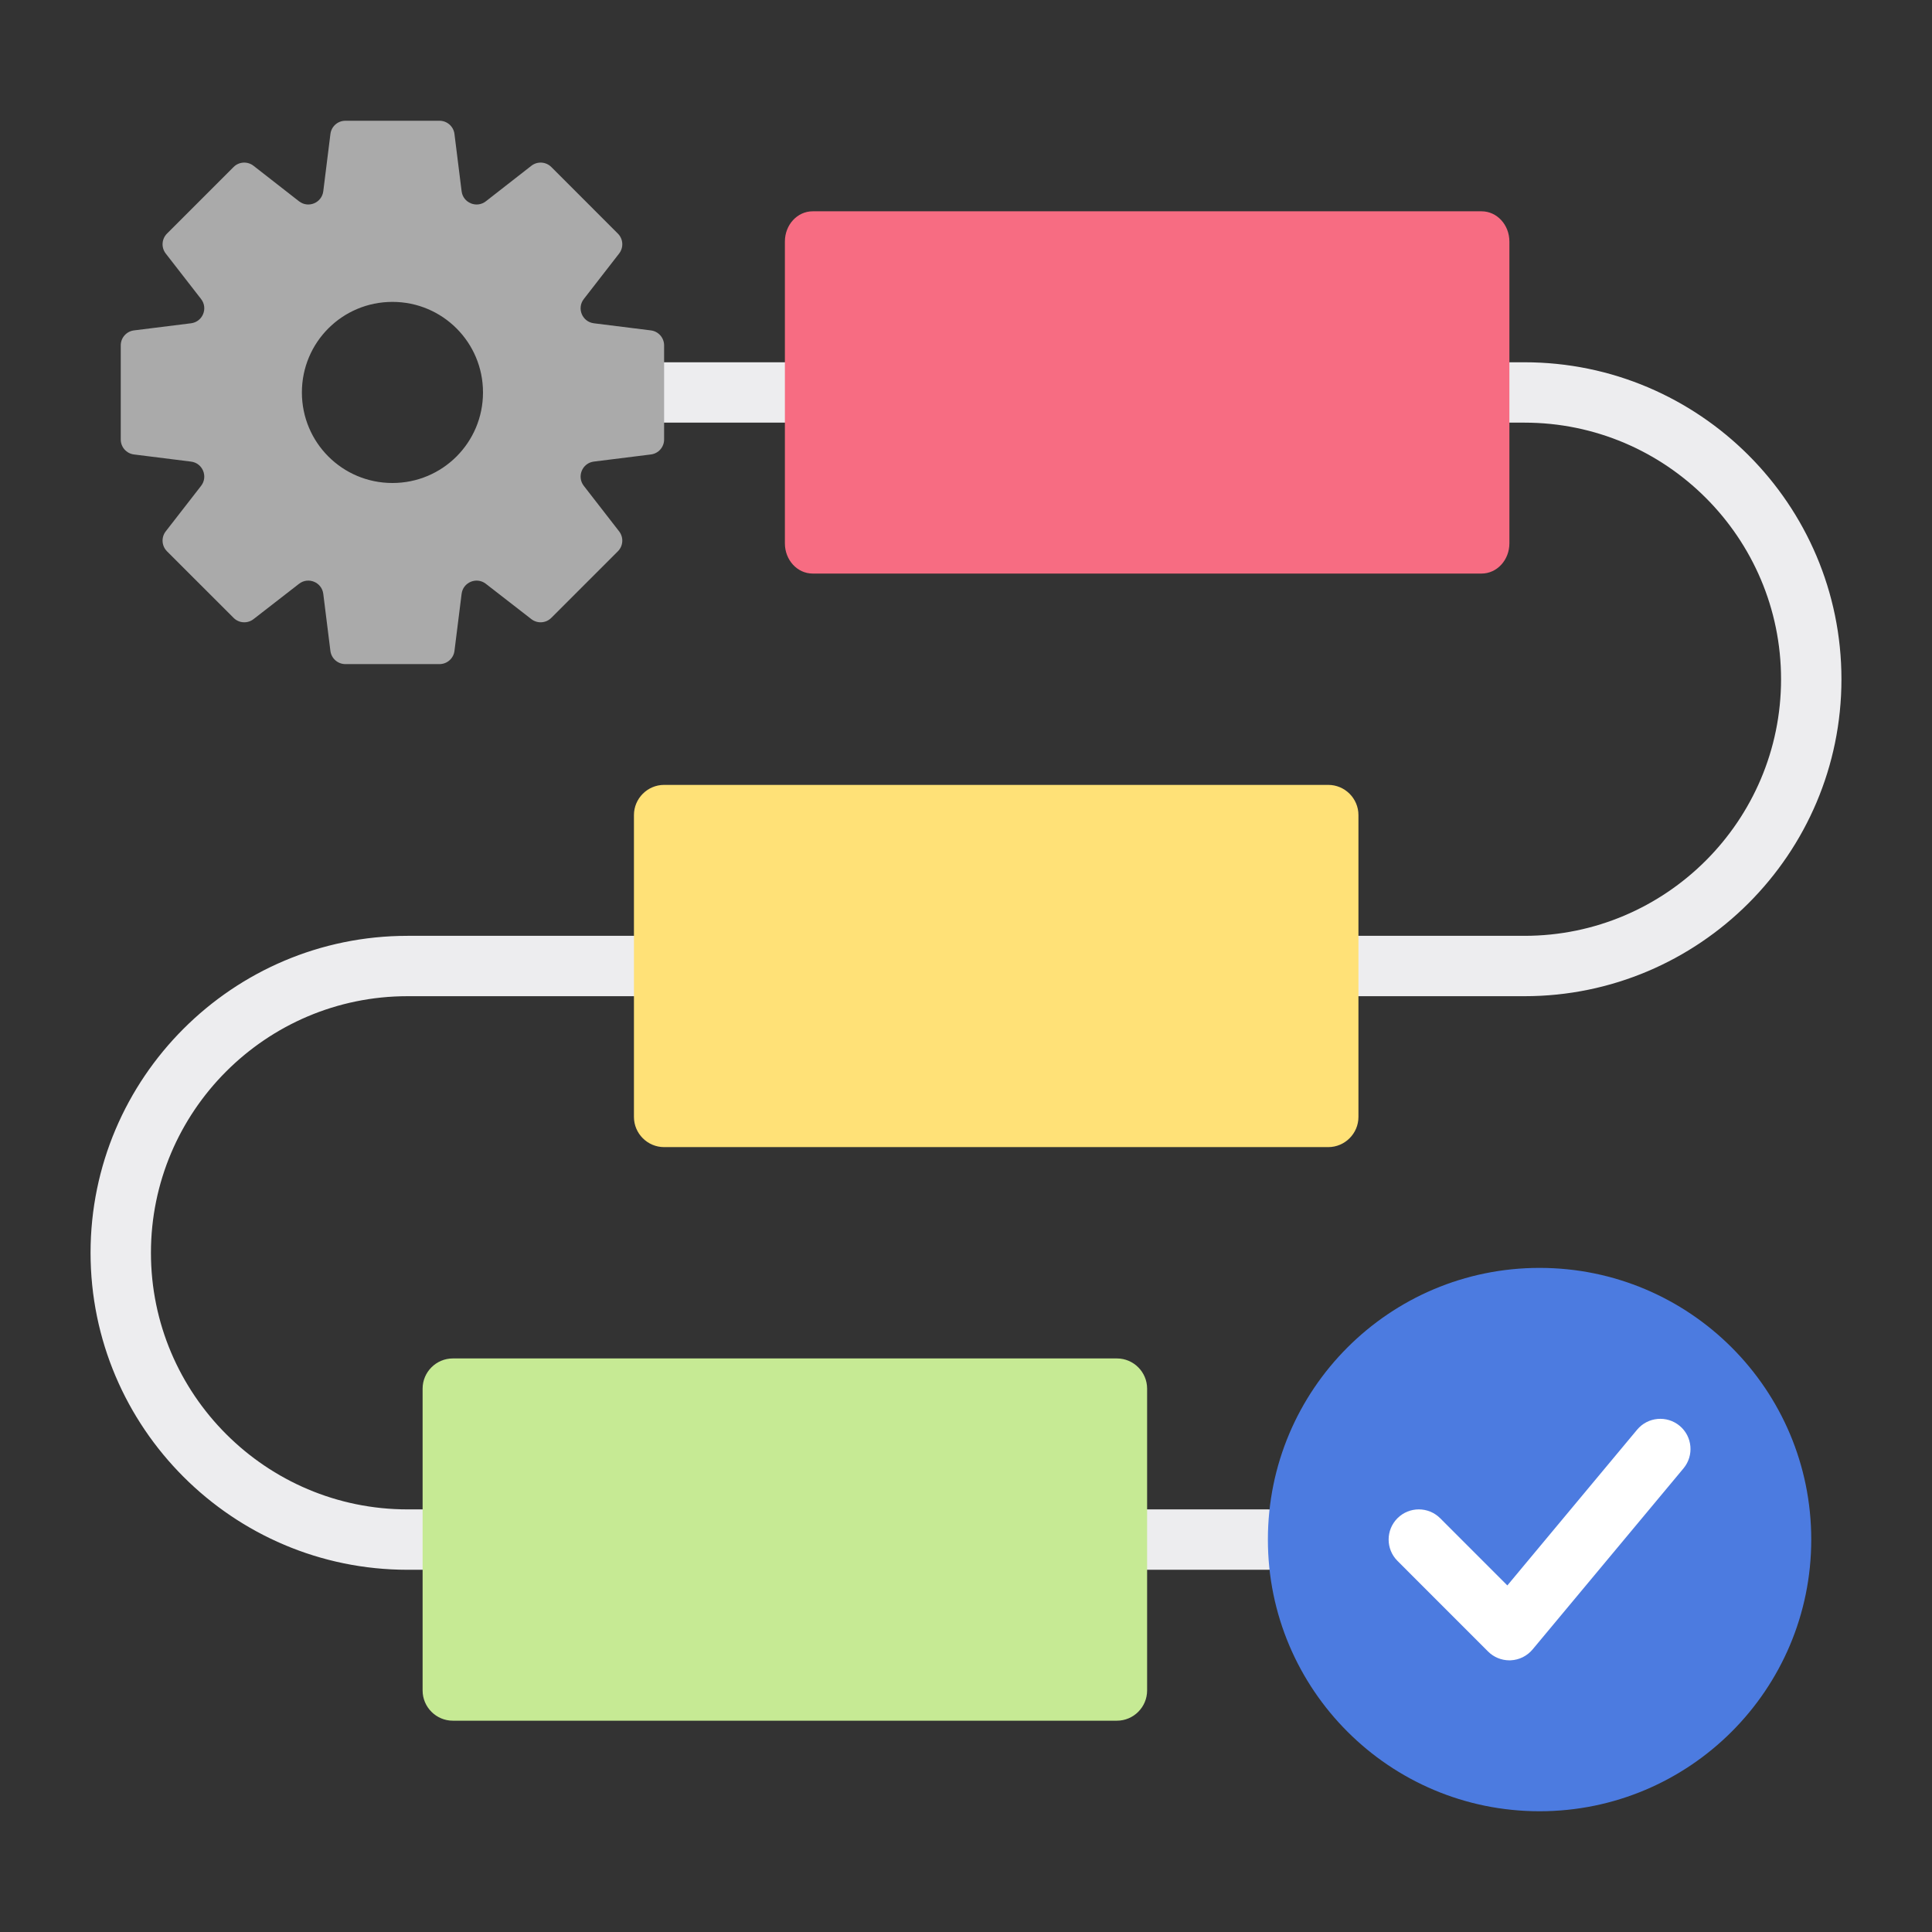 <svg width="70" height="70" viewBox="0 0 70 70" fill="none" xmlns="http://www.w3.org/2000/svg">
<rect x="0" y="0" width="70" height="70" fill="#333333" stroke="none"/>
<path d="M28.438 15.313H24.062C23.458 15.313 22.969 14.823 22.969 14.219C22.969 13.615 23.458 13.126 24.062 13.126H28.438C29.042 13.126 29.531 13.615 29.531 14.219C29.531 14.823 29.042 15.313 28.438 15.313Z" fill="#EDEDEF"/>
<path d="M45.938 56.876H41.562C40.958 56.876 40.469 56.386 40.469 55.782C40.469 55.178 40.958 54.688 41.562 54.688H45.938C46.542 54.688 47.031 55.178 47.031 55.782C47.031 56.386 46.542 56.876 45.938 56.876Z" fill="#EDEDEF"/>
<path d="M55.234 36.094H49.219C48.614 36.094 48.125 35.605 48.125 35.001C48.125 34.397 48.614 33.907 49.219 33.907H55.234C60.36 33.907 64.531 29.736 64.531 24.61C64.531 19.483 60.36 15.313 55.234 15.313H54.688C54.083 15.313 53.594 14.823 53.594 14.219C53.594 13.615 54.083 13.126 54.688 13.126H55.234C61.567 13.126 66.719 18.277 66.719 24.61C66.719 30.942 61.567 36.094 55.234 36.094Z" fill="#EDEDEF"/>
<path d="M15.312 56.876H14.766C8.433 56.876 3.281 51.723 3.281 45.391C3.281 39.059 8.433 33.907 14.766 33.907H22.969C23.573 33.907 24.062 34.397 24.062 35.001C24.062 35.605 23.573 36.094 22.969 36.094H14.766C9.64 36.094 5.469 40.265 5.469 45.391C5.469 50.517 9.64 54.688 14.766 54.688H15.312C15.917 54.688 16.406 55.178 16.406 55.782C16.406 56.386 15.917 56.876 15.312 56.876Z" fill="#EDEDEF"/>
<path d="M49.219 29.531V40.469C49.219 41.07 48.727 41.562 48.125 41.562H24.062C23.461 41.562 22.969 41.07 22.969 40.469V29.531C22.969 28.93 23.461 28.438 24.062 28.438H48.125C48.727 28.438 49.219 28.93 49.219 29.531Z" fill="#FFE177"/>
<path d="M54.688 8.75V19.688C54.688 20.289 54.239 20.781 53.681 20.781H29.444C28.886 20.781 28.438 20.289 28.438 19.688V8.75C28.438 8.148 28.886 7.656 29.444 7.656H53.681C54.239 7.656 54.688 8.148 54.688 8.75Z" fill="#F76C82"/>
<path d="M41.562 50.312V61.25C41.562 61.852 41.07 62.344 40.469 62.344H16.406C15.805 62.344 15.312 61.852 15.312 61.25V50.312C15.312 49.711 15.805 49.219 16.406 49.219H40.469C41.07 49.219 41.562 49.711 41.562 50.312Z" fill="#C6EA94"/>
<path d="M55.781 65.625C61.218 65.625 65.625 61.218 65.625 55.781C65.625 50.345 61.218 45.938 55.781 45.938C50.345 45.938 45.938 50.345 45.938 55.781C45.938 61.218 50.345 65.625 55.781 65.625Z" fill="#4C7BE0"/>
<path d="M21.152 10.835L22.432 9.186C22.601 8.968 22.582 8.658 22.387 8.464L19.975 6.051C19.779 5.856 19.469 5.837 19.252 6.007L17.604 7.293C17.269 7.554 16.777 7.351 16.725 6.929L16.466 4.854C16.432 4.58 16.199 4.375 15.923 4.375H12.514C12.238 4.375 12.006 4.58 11.972 4.854L11.713 6.929C11.66 7.351 11.169 7.554 10.834 7.293L9.186 6.007C8.968 5.837 8.658 5.856 8.463 6.051L6.05 8.464C5.856 8.658 5.836 8.968 6.005 9.186L7.286 10.835C7.546 11.17 7.342 11.66 6.922 11.713L4.854 11.971C4.58 12.006 4.375 12.238 4.375 12.514V15.924C4.375 16.199 4.58 16.432 4.854 16.466L6.922 16.725C7.342 16.777 7.546 17.268 7.286 17.603L6.005 19.252C5.836 19.47 5.856 19.779 6.05 19.974L8.464 22.387C8.658 22.582 8.968 22.601 9.186 22.432L10.835 21.152C11.17 20.892 11.66 21.095 11.713 21.516L11.971 23.584C12.006 23.857 12.238 24.062 12.514 24.062H15.924C16.199 24.062 16.432 23.857 16.466 23.584L16.725 21.516C16.777 21.095 17.268 20.892 17.603 21.152L19.252 22.432C19.47 22.601 19.779 22.582 19.974 22.387L22.387 19.974C22.582 19.779 22.601 19.47 22.432 19.252L21.152 17.603C20.892 17.268 21.095 16.777 21.516 16.724L23.583 16.466C23.857 16.432 24.062 16.199 24.062 15.924V12.514C24.062 12.238 23.857 12.006 23.584 11.971L21.516 11.713C21.095 11.66 20.892 11.17 21.152 10.835ZM14.219 17.5C12.403 17.5 10.938 16.034 10.938 14.219C10.938 12.403 12.403 10.938 14.219 10.938C16.034 10.938 17.5 12.403 17.5 14.219C17.5 16.034 16.034 17.5 14.219 17.5Z" fill="#AAAAAA"/>
<path d="M59.316 51.8L54.614 57.443L52.18 55.008C51.752 54.581 51.06 54.581 50.633 55.008C50.206 55.435 50.206 56.127 50.633 56.554L53.914 59.836C54.119 60.042 54.398 60.157 54.688 60.157C54.703 60.157 54.721 60.156 54.737 60.156C55.044 60.142 55.331 59.999 55.528 59.763L60.997 53.201C61.383 52.736 61.321 52.047 60.857 51.66C60.391 51.273 59.702 51.337 59.316 51.8Z" fill="white"/>
</svg>
